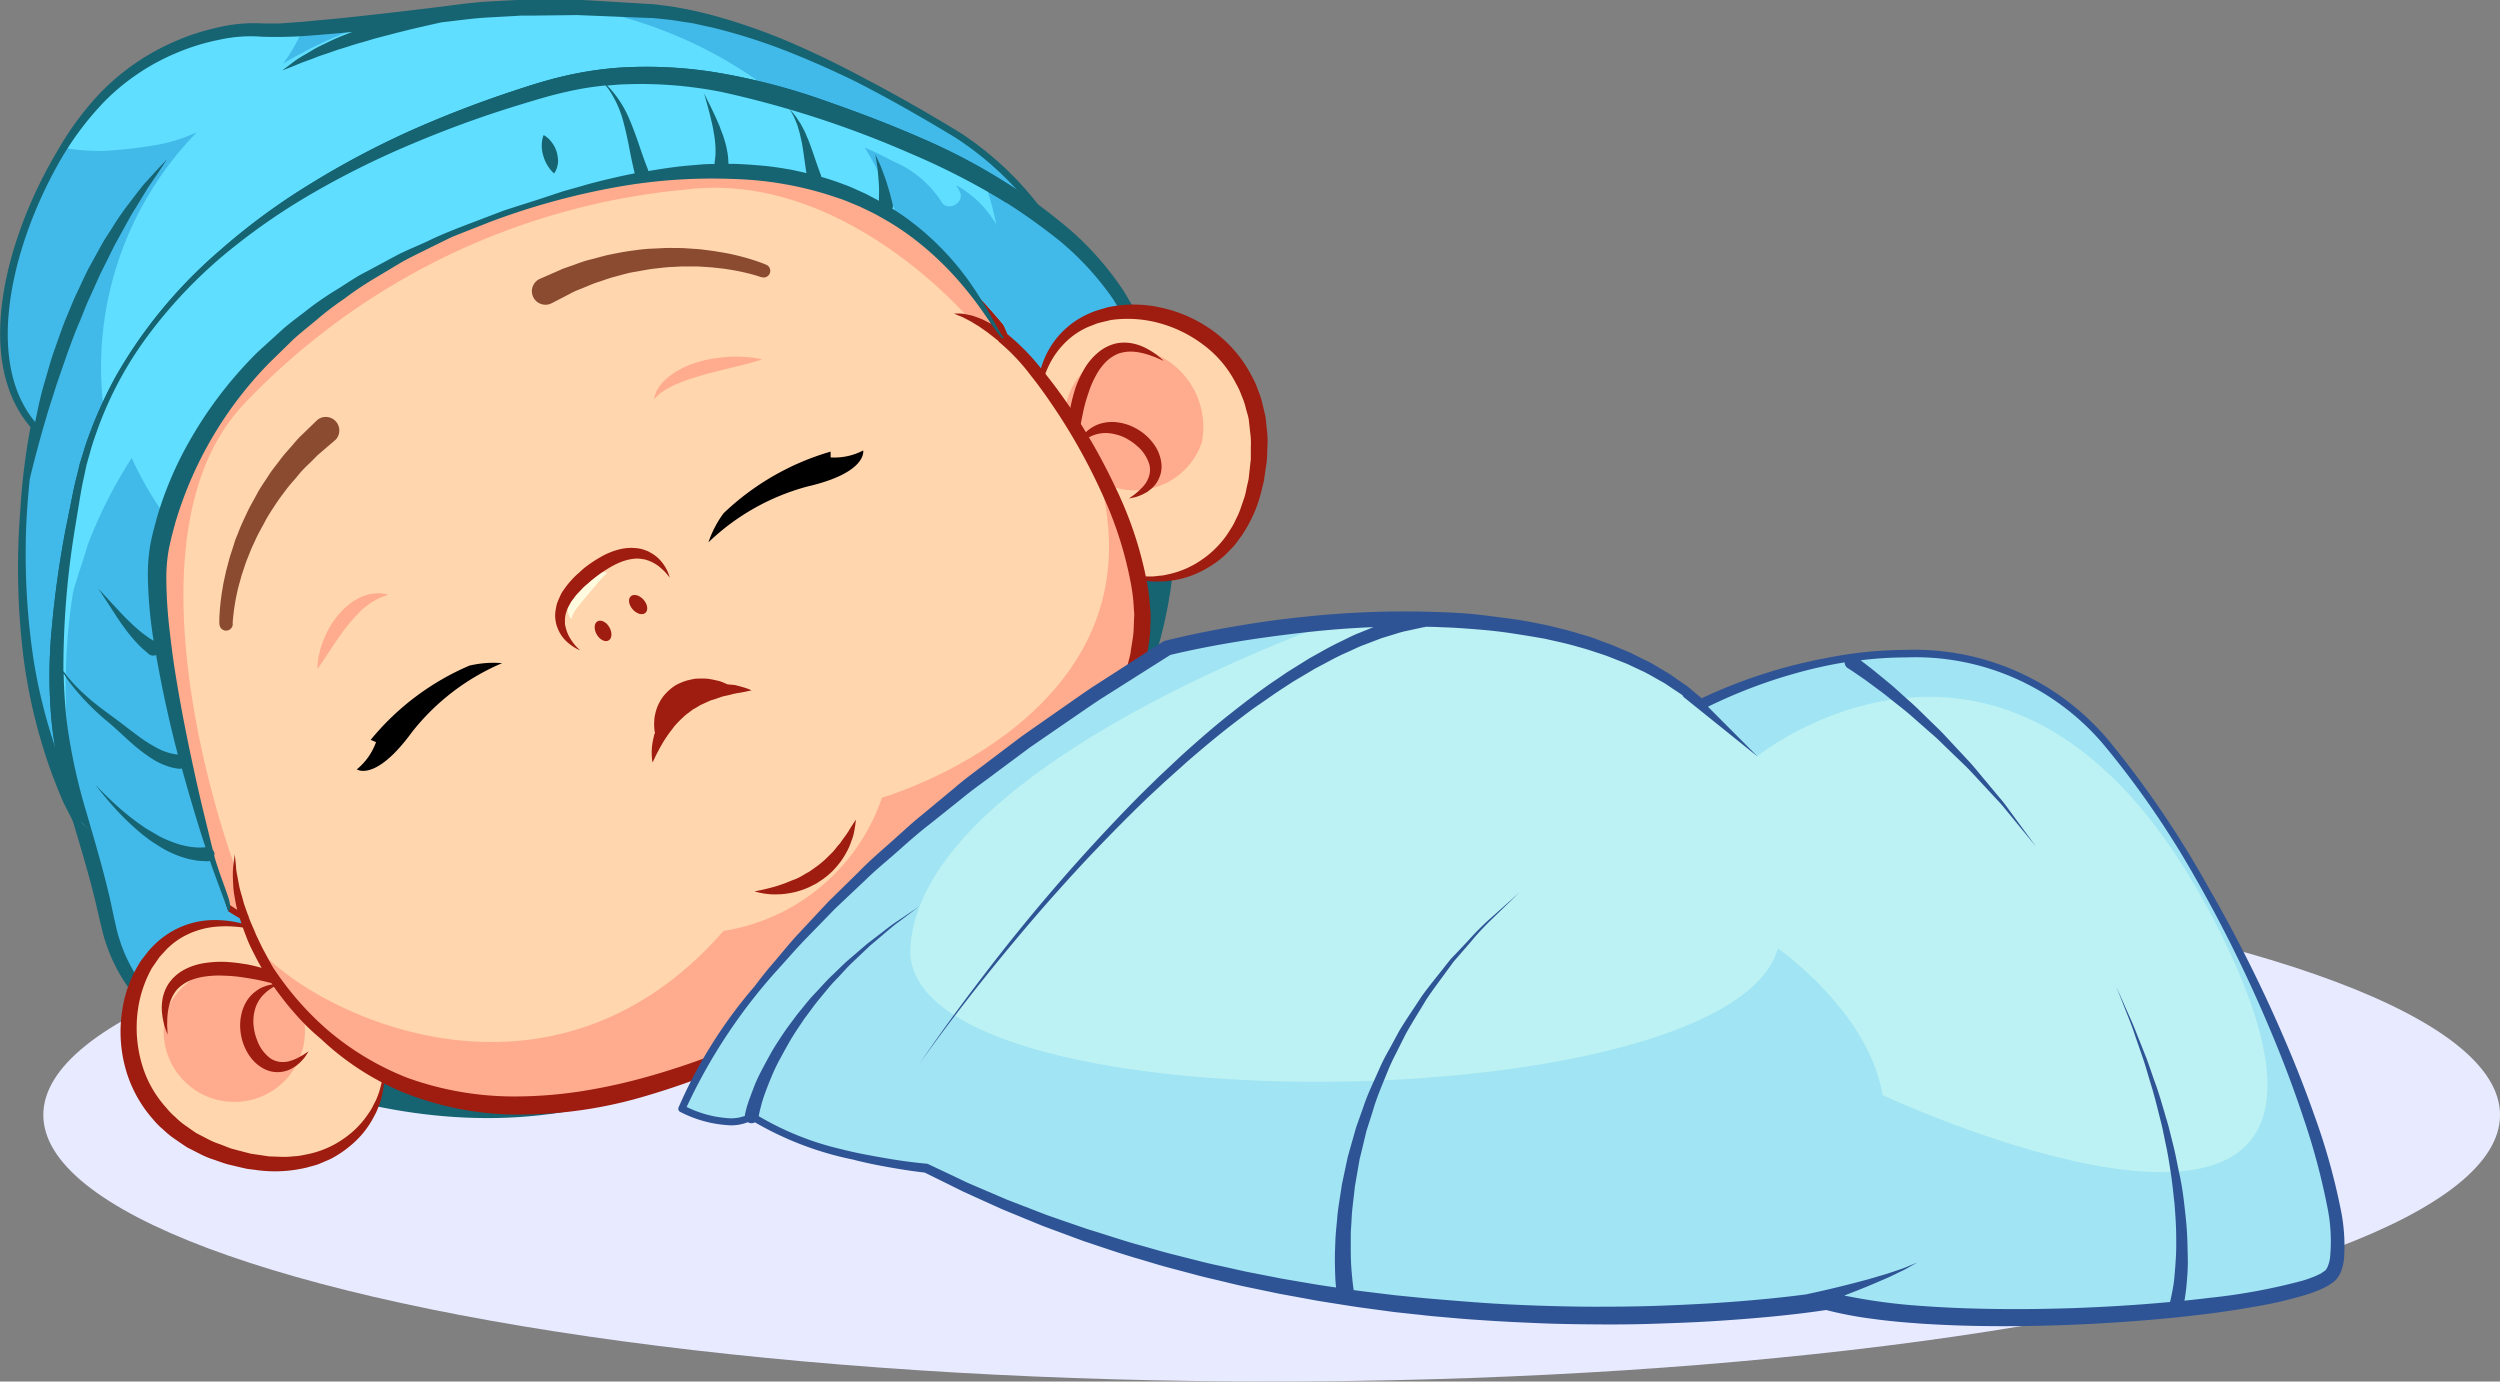 <svg xmlns="http://www.w3.org/2000/svg" xmlns:xlink="http://www.w3.org/1999/xlink" width="80.28" height="44.364" viewBox="0 0 80.28 44.364">
  <rect x="0" y="0" width="80.28" height="44.364" fill="#808080" stroke="none"/>
  <defs>
    <radialGradient id="radial-gradient" cx="1347.773" cy="-964.641" r="2.422" gradientTransform="matrix(0.742, -0.67, 0.67, 0.742, 1230.982, 266.87)" gradientUnits="userSpaceOnUse">
      <stop offset="0" stop-color="#ffa68e"/>
      <stop offset="0.908" stop-color="#ffd1aa"/>
      <stop offset="1" stop-color="#ffd6ae"/>
    </radialGradient>
    <radialGradient id="radial-gradient-2" cx="1624.976" cy="-887.293" r="2.802" gradientTransform="matrix(0.742, -0.671, 0.671, 0.742, 1330.001, 465.687)" gradientUnits="userSpaceOnUse">
      <stop offset="0" stop-color="#ff868e"/>
      <stop offset="0.561" stop-color="#ffb19f"/>
      <stop offset="1" stop-color="#ffd6ae"/>
    </radialGradient>
    <radialGradient id="radial-gradient-3" cx="1357.577" cy="-1213.766" r="2.802" gradientTransform="matrix(0.742, -0.671, 0.671, 0.742, 1378.168, 147.77)" xlink:href="#radial-gradient-2"/>
  </defs>
  <g id="NewBornEvent" transform="translate(0 0)">
    <g id="background" transform="translate(1.391 27.243)">
      <ellipse id="Ellipse_560" data-name="Ellipse 560" cx="39.445" cy="8.56" rx="39.445" ry="8.56" fill="#e8eaff"/>
    </g>
    <g id="baby" transform="translate(0)">
      <g id="Group_5716" data-name="Group 5716">
        <g id="Group_5711" data-name="Group 5711">
          <path id="Path_12990" data-name="Path 12990" d="M175.077,399.651a10.1,10.1,0,0,0-3.7-4.26c-2.578-1.569-6.389-3.7-9.808-3.979a32.669,32.669,0,0,0-5.829,0s-5.773.729-6.67.617a7.1,7.1,0,0,0-5.773,2.858c-1.962,2.578-3.7,7.454-1.569,9.864,0,0-1.625,7.4,1.681,13.059s15.917,5.493,22.418,1.009S176.926,407.5,175.077,399.651Z" transform="translate(-140.633 -391.053)" fill="#5fdeff"/>
          <path id="Path_12991" data-name="Path 12991" d="M165.831,418.893c-6.5,4.484-19.112,4.652-22.418-1.009s-1.681-13.059-1.681-13.059c-1.9-2.148-.724-6.255.943-8.948a7.412,7.412,0,0,0,1.242.1,14.6,14.6,0,0,0,1.887-.22,5.378,5.378,0,0,0,1.152-.383,10.809,10.809,0,0,0-3.077,7.523c0,6.929,6.515,11.736,13.04,11.736s13.04-4.806,13.04-11.736c0-6.1-5.05-10.554-10.711-11.532.7.014,1.481.048,2.324.117,3.419.28,7.23,2.41,9.808,3.979a10.1,10.1,0,0,1,3.7,4.26C176.928,407.572,172.332,414.409,165.831,418.893Zm-15.476-26.829a5.159,5.159,0,0,1-.629,1.108,14.178,14.178,0,0,1,2.924-1.326C151.848,391.933,151.022,392.014,150.355,392.064Z" transform="translate(-140.635 -391.128)" fill="#41b9e9"/>
          <path id="Path_12992" data-name="Path 12992" d="M173.918,397.143a10.309,10.309,0,0,0-3.744-4.312c-.876-.533-1.9-1.129-2.993-1.7-.711-.382-1.435-.743-2.177-1.069a18.979,18.979,0,0,0-2.746-.981,12.746,12.746,0,0,0-1.439-.3l-.366-.045-.092-.011c-.018,0-.024,0-.052-.005l-.045,0-.18-.011-.722-.044c-.481-.027-.962-.062-1.444-.081l-1.462,0-.366,0-.364.018-.728.039c-.493.033-.973.1-1.448.162-.956.116-1.912.232-2.869.331-.478.056-.956.09-1.434.142l-.714.054-.179.013h-.17l-.339,0a5.025,5.025,0,0,0-1.5.133,7.342,7.342,0,0,0-1.405.463,7.433,7.433,0,0,0-2.4,1.686,9.725,9.725,0,0,0-1.332,1.823c-1.6,2.673-2.734,6.664-.857,8.856a21.3,21.3,0,0,0-.324,2.6c-.028.373-.051.746-.064,1.12a23.216,23.216,0,0,0,.179,3.8,17.521,17.521,0,0,0,.927,3.7c.122.3.231.6.364.887l.439.855c.04.074.064.135.119.221l.128.2a3.98,3.98,0,0,0,.271.4l.311.39.339.353a8.04,8.04,0,0,0,1.537,1.186l.206.128.214.113c.143.074.284.153.429.224.3.128.584.272.888.378a15.847,15.847,0,0,0,3.725.907,22.605,22.605,0,0,0,3.821.153,23.73,23.73,0,0,0,3.792-.474,22.43,22.43,0,0,0,3.67-1.078,17.364,17.364,0,0,0,3.4-1.778l.77-.56.381-.279c.126-.095.248-.2.372-.3l.741-.608c.244-.206.473-.427.709-.639.48-.418.913-.886,1.36-1.337.225-.225.423-.476.635-.712s.426-.472.611-.733l.576-.761c.2-.25.355-.528.535-.79.365-.521.658-1.088.97-1.64.154-.278.273-.574.411-.859.118-.253.238-.5.334-.766A15.227,15.227,0,0,0,173.918,397.143Zm-.976,9.263a8,8,0,0,1-.395.85c-.145.277-.271.564-.432.832-.327.534-.631,1.079-1.008,1.579-.185.252-.349.518-.55.757l-.59.727c-.19.248-.413.468-.619.7s-.411.47-.637.686c-.449.434-.881.884-1.361,1.285-.236.2-.466.417-.707.612l-.732.577c-.239.2-.5.378-.752.562l-.76.55a19.034,19.034,0,0,1-6.87,2.743,26.28,26.28,0,0,1-3.7.474,22,22,0,0,1-3.726-.117,15.334,15.334,0,0,1-3.61-.846c-.293-.1-.57-.235-.854-.354-.139-.066-.274-.139-.411-.208l-.205-.1-.2-.118a7.573,7.573,0,0,1-1.465-1.095l-.321-.324-.284-.345a3.691,3.691,0,0,1-.269-.38l-.131-.2c-.032-.047-.072-.131-.107-.194l-.437-.821c-.132-.28-.246-.57-.371-.854a17.176,17.176,0,0,1-.988-3.6,22.687,22.687,0,0,1-.252-3.744c0-.238.012-.477.022-.715.027-.507.066-.966.109-1.366.074-.308.176-.711.306-1.187.072-.269.157-.558.247-.864s.2-.624.3-.956l.35-1.01c.129-.34.247-.691.4-1.029l.206-.513c.07-.17.15-.335.224-.5l.22-.493.235-.472.226-.457.236-.428c.154-.278.293-.545.445-.778l.394-.65.331-.485.283-.43-.353.374-.4.439c-.142.179-.3.383-.47.608a8.458,8.458,0,0,0-.518.749l-.27.419c-.086.146-.167.3-.253.454l-.26.471c-.081.162-.16.328-.239.5s-.162.335-.236.508l-.217.52c-.147.347-.262.706-.389,1.054s-.217.7-.318,1.039-.179.669-.243.986l-.067.312c-1.621-1.942-.769-5.551.687-8.188a9.8,9.8,0,0,1,1.554-2.12,7.121,7.121,0,0,1,2.339-1.56,6.982,6.982,0,0,1,1.347-.409,4.662,4.662,0,0,1,1.371-.094,13.609,13.609,0,0,0,1.488-.034c.466-.036.934-.074,1.4-.121-.06.023-.121.045-.18.069-.207.079-.4.161-.586.253s-.357.166-.509.26-.293.172-.415.246-.221.155-.3.214c-.166.122-.258.195-.258.195s.112-.041.3-.117l.339-.139c.134-.048.284-.1.444-.165s.342-.115.527-.184.387-.123.591-.191.421-.121.637-.188.44-.118.662-.178.446-.112.665-.168l.649-.149.3-.066.061-.007c.483-.055.958-.122,1.427-.149l.715-.039.358-.021.357,0,1.43-.017,1.444.058.723.029.181.007.045,0,.037,0,.088.009.352.037c.235.02.468.07.7.1s.465.1.7.142a18.629,18.629,0,0,1,2.725.879c.665.268,1.319.563,1.964.879,1.176.6,2.272,1.237,3.2,1.8a10.1,10.1,0,0,1,3.648,4.19,14.894,14.894,0,0,1-.417,8.339Z" transform="translate(-139.371 -388.589)" fill="#166371"/>
          <path id="Path_12993" data-name="Path 12993" d="M208.208,543.1s8,4.932,15.618,1.42,19.235-9.32,15.409-23.118Z" transform="translate(-202.236 -509.878)" fill="#166371"/>
          <path id="Path_12994" data-name="Path 12994" d="M194.959,432.47a12.682,12.682,0,0,0-3.686-6.994.056.056,0,0,0-.014-.011c-.3-.3-.545-.511-.677-.644,0,0,0,0,0,0-.626-.641-3.215-7.611-14.065-4.591-10.873,3.026-12.61,9.416-13,11.321s.112,5.436,1.513,9.808a10.682,10.682,0,0,0,.814,1.879A13.379,13.379,0,0,0,167,445a9.15,9.15,0,0,0,3.679,3.5.011.011,0,0,1,.009,0l.027.018c-1.818.395-7.932-.28-8.884-4.932s-2.578-5.717-.953-13.956,11.041-11.658,15.133-12.835,8.183.448,10.537,1.345,6.95,2.97,8.351,6.445S194.959,432.47,194.959,432.47Z" transform="translate(-158.381 -413.982)" fill="#41b9e9"/>
          <path id="Path_12995" data-name="Path 12995" d="M193.294,424.658c0-.317-.047-.644-.079-.985a10.016,10.016,0,0,0-.2-1.048l-.065-.271c-.025-.09-.058-.179-.087-.27l-.091-.274-.046-.139c-.023-.067-.04-.094-.061-.143l-.24-.532-.319-.541a9.736,9.736,0,0,0-1.715-1.963,18.559,18.559,0,0,0-4.95-3.023c-.948-.412-1.924-.779-2.944-1.136a20.467,20.467,0,0,0-3.2-.855,13.909,13.909,0,0,0-3.438-.2,11.418,11.418,0,0,0-1.744.271c-.582.136-1.131.312-1.692.5a35.385,35.385,0,0,0-3.3,1.284,28.028,28.028,0,0,0-3.152,1.681,20.816,20.816,0,0,0-2.874,2.114,15.47,15.47,0,0,0-2.408,2.59,15.058,15.058,0,0,0-.954,1.471,14.132,14.132,0,0,0-.739,1.572c-.1.269-.208.537-.286.813l-.128.41-.1.415c-.074.276-.129.556-.183.829l-.165.82a31.928,31.928,0,0,0-.458,3.26,15.736,15.736,0,0,0,.019,3.172,17.284,17.284,0,0,0,.645,2.933c.275.922.541,1.8.746,2.658l.147.637c.061.231.094.418.173.64a5.225,5.225,0,0,0,.545,1.181,5.091,5.091,0,0,0,.759.963,6.074,6.074,0,0,0,.881.74,8.047,8.047,0,0,0,1.831.944,9.574,9.574,0,0,0,1.676.459,10.425,10.425,0,0,0,2.417.168,5.98,5.98,0,0,0,.635-.074l.215-.045a.028.028,0,0,0-.01-.055l-.216.031a5.785,5.785,0,0,1-.628.032,10.459,10.459,0,0,1-2.365-.286,10.872,10.872,0,0,1-1.615-.509,7.737,7.737,0,0,1-1.726-.96,5.581,5.581,0,0,1-1.486-1.63,4.8,4.8,0,0,1-.478-1.083c-.064-.18-.106-.418-.153-.608l-.14-.651c-.2-.874-.464-1.771-.729-2.688a18.645,18.645,0,0,1-.637-2.854,23.17,23.17,0,0,1,.248-6.319l.136-.826c.045-.279.089-.552.152-.824l.087-.411.115-.405c.071-.273.168-.538.264-.805a11.7,11.7,0,0,1,1.644-3.011,15.28,15.28,0,0,1,2.405-2.534,20.445,20.445,0,0,1,2.9-2.01,27.763,27.763,0,0,1,3.162-1.559,34.9,34.9,0,0,1,3.287-1.2c.551-.168,1.111-.343,1.657-.462a10.877,10.877,0,0,1,1.664-.238,13.352,13.352,0,0,1,3.3.237,32.509,32.509,0,0,1,6.02,1.956,19.1,19.1,0,0,1,4.859,2.855,9.293,9.293,0,0,1,1.671,1.829l.3.485.257.524c.018.039.05.1.056.119l.048.13.1.257c.03.086.065.169.092.255l.071.257a9.665,9.665,0,0,1,.226,1c.042.329.1.646.11.955a14.883,14.883,0,0,1,.025,1.7,17.377,17.377,0,0,1-.28,2.378c-.1.545-.18.83-.18.83a.029.029,0,0,0,.019.034.028.028,0,0,0,.035-.019s.1-.282.231-.823a17.089,17.089,0,0,0,.4-2.385A13.043,13.043,0,0,0,193.294,424.658Z" transform="translate(-156.017 -411.102)" fill="#166371"/>
        </g>
        <g id="Group_5712" data-name="Group 5712" transform="translate(3.867 29.545)">
          <path id="Path_12996" data-name="Path 12996" d="M191.353,730.66s-2.219-1.117-3.681.607a4.132,4.132,0,0,0,2.368,6.522c3.6,1.082,5.262-1.532,4.943-3.056Z" transform="translate(-186.58 -730.204)" fill="#ffd6ae"/>
          <path id="Path_12997" data-name="Path 12997" d="M203.825,746.339a2.268,2.268,0,1,1-3.391,1.1A2.558,2.558,0,0,1,203.825,746.339Z" transform="translate(-198.905 -744.651)" fill="#ffac8e"/>
          <path id="Path_12998" data-name="Path 12998" d="M192.419,734.318l-.021.189a2.756,2.756,0,0,1-.091.437c-.021.079-.057.156-.088.238a1.511,1.511,0,0,1-.115.249,2.988,2.988,0,0,1-.8.987,3.5,3.5,0,0,1-.617.407l-.36.154c-.123.049-.255.075-.386.114a4.362,4.362,0,0,1-1.7.072l-.225-.028-.209-.047-.421-.1c-.169-.049-.294-.1-.445-.15a2.675,2.675,0,0,1-.428-.177l-.419-.213c-.132-.085-.262-.177-.393-.266a2.607,2.607,0,0,1-.369-.3,2.385,2.385,0,0,1-.338-.34,4.109,4.109,0,0,1-.895-1.674,4.431,4.431,0,0,1-.093-1.825,3.978,3.978,0,0,1,.613-1.608l.234-.3a3.4,3.4,0,0,1,.283-.288,2.791,2.791,0,0,1,.617-.418,2.739,2.739,0,0,1,1.247-.283,3.554,3.554,0,0,1,.958.139,4.023,4.023,0,0,1,.576.218c.128.061.193.1.193.1a3.875,3.875,0,0,0-.793-.209,3.75,3.75,0,0,0-.924-.034,2.652,2.652,0,0,0-1.1.35,2.432,2.432,0,0,0-.512.408c-.07.084-.166.173-.221.253l-.217.314a3.848,3.848,0,0,0-.462,1.43,4.16,4.16,0,0,0,.126,1.612,3.56,3.56,0,0,0,.8,1.45,2.121,2.121,0,0,0,.292.3,2.23,2.23,0,0,0,.321.269c.115.079.228.162.345.24l.373.193a2.337,2.337,0,0,0,.385.164c.126.047.27.108.378.144l.417.11.207.053.2.029c.13.017.258.042.387.056l.389.014a2.4,2.4,0,0,0,.379-.016,1.935,1.935,0,0,0,.367-.05,3.094,3.094,0,0,0,1.259-.521,2.955,2.955,0,0,0,.813-.839,1.31,1.31,0,0,0,.129-.221c.036-.074.079-.143.107-.215a2.647,2.647,0,0,0,.134-.4,1.8,1.8,0,0,0,.061-.339,1.2,1.2,0,0,0,.013-.255l-.011-.216.041.213a1.252,1.252,0,0,1,.024.261C192.416,734.2,192.423,734.259,192.419,734.318Zm-4.454-3.753a5.215,5.215,0,0,0-.662-.075,3.468,3.468,0,0,0-.679.043,2.008,2.008,0,0,0-.645.219,1.416,1.416,0,0,0-.487.442,1.34,1.34,0,0,0-.2.542,1.663,1.663,0,0,0,0,.464,2.7,2.7,0,0,0,.069.344c.061.179.1.28.1.28s0-.108-.013-.3c.005-.094,0-.2.014-.33a1.994,1.994,0,0,1,.079-.405,1.281,1.281,0,0,1,.216-.4,1.216,1.216,0,0,1,.4-.288,1.863,1.863,0,0,1,.533-.143,3.031,3.031,0,0,1,.6-.023,4.771,4.771,0,0,1,.608.055c.2.034.4.062.589.108.153.033.3.071.441.109a.713.713,0,0,0-.1.008,1.154,1.154,0,0,0-.246.063.991.991,0,0,0-.295.162,1.1,1.1,0,0,0-.278.3,1.324,1.324,0,0,0-.175.426,1.621,1.621,0,0,0-.037.488,1.763,1.763,0,0,0,.108.493,1.665,1.665,0,0,0,.25.445,1.307,1.307,0,0,0,.393.328.925.925,0,0,0,.477.111.959.959,0,0,0,.409-.107c.055-.032.106-.063.153-.093l.119-.1a1.732,1.732,0,0,0,.167-.185c.077-.114.116-.179.116-.179s-.068.041-.176.113c-.057.032-.125.072-.2.11l-.126.054-.14.043a.882.882,0,0,1-.3.012.71.71,0,0,1-.292-.117,1.248,1.248,0,0,1-.422-.59,1.669,1.669,0,0,1-.1-.378,1.494,1.494,0,0,1-.007-.376,1.369,1.369,0,0,1,.083-.339,1.142,1.142,0,0,1,.161-.274.81.81,0,0,1,.1-.107.63.63,0,0,1,.1-.09,1.651,1.651,0,0,1,.187-.128l.144-.074c.186.052.361.107.52.16a5.69,5.69,0,0,1,.975.419l-.054-.057a1.778,1.778,0,0,0-.16-.153,3.8,3.8,0,0,0-.656-.444,4.809,4.809,0,0,0-.478-.232,5.918,5.918,0,0,0-1.178-.357Z" transform="translate(-183.948 -729.148)" fill="#9e1d10"/>
        </g>
        <g id="Group_5713" data-name="Group 5713" transform="translate(33.271 9.782)">
          <path id="Path_12999" data-name="Path 12999" d="M523.167,507.332s-.245-2.472,1.891-3.216a4.132,4.132,0,0,1,5.233,4.556c-.284,3.744-3.323,4.358-4.629,3.512Z" transform="translate(-523.134 -503.709)" fill="#ffd6ae"/>
          <path id="Path_13000" data-name="Path 13000" d="M537.856,520.808a2.268,2.268,0,1,1-1.956-2.981A2.558,2.558,0,0,1,537.856,520.808Z" transform="translate(-532.532 -516.391)" fill="#ffac8e"/>
          <path id="Path_13001" data-name="Path 13001" d="M530.3,505.9c-.007.159-.005.294-.021.469q-.031.215-.062.427l-.031.212-.055.22a4.358,4.358,0,0,1-.679,1.561c-.083.108-.156.222-.245.32l-.273.28a3.536,3.536,0,0,1-.6.43,3.016,3.016,0,0,1-1.21.394,1.525,1.525,0,0,1-.274.017,2.521,2.521,0,0,1-.255,0,2.731,2.731,0,0,1-.44-.072l-.184-.048a1.6,1.6,0,0,1-.156-.063,1.278,1.278,0,0,1-.235-.115l-.183-.115.2.088a1.236,1.236,0,0,0,.243.08,1.774,1.774,0,0,0,.338.065,2.632,2.632,0,0,0,.424.019c.077,0,.156-.016.239-.023a1.367,1.367,0,0,0,.253-.041,2.956,2.956,0,0,0,1.075-.457,3.1,3.1,0,0,0,.94-.986,1.893,1.893,0,0,0,.177-.325,2.307,2.307,0,0,0,.152-.348c.042-.121.084-.244.126-.369s.057-.254.088-.381l.044-.192.024-.212q.023-.214.047-.43c0-.114,0-.27,0-.4a2.283,2.283,0,0,0-.015-.418c-.015-.139-.031-.278-.046-.418s-.067-.272-.1-.408a2.232,2.232,0,0,0-.136-.4,2.119,2.119,0,0,0-.175-.38,3.554,3.554,0,0,0-1.068-1.263,4.149,4.149,0,0,0-1.458-.7,3.846,3.846,0,0,0-1.5-.083l-.371.089c-.094.024-.211.081-.315.116a2.416,2.416,0,0,0-.565.331,2.646,2.646,0,0,0-.724.9,3.772,3.772,0,0,0-.3.875,3.823,3.823,0,0,0-.09.815s-.013-.074-.024-.215a4.023,4.023,0,0,1,0-.616,3.538,3.538,0,0,1,.215-.944,2.73,2.73,0,0,1,.712-1.062,2.791,2.791,0,0,1,.612-.425,3.473,3.473,0,0,1,.371-.16l.366-.11a3.976,3.976,0,0,1,1.72.006,4.447,4.447,0,0,1,1.67.743,4.116,4.116,0,0,1,1.24,1.436,2.424,2.424,0,0,1,.2.438,2.668,2.668,0,0,1,.15.453c.036.155.075.309.107.463l.048.467A2.672,2.672,0,0,1,530.3,505.9Zm-4.506-.247a1.614,1.614,0,0,1,.318.224,1.255,1.255,0,0,1,.4.606.712.712,0,0,1,0,.315.877.877,0,0,1-.121.278l-.09.115-.1.1c-.064.06-.125.109-.175.151-.107.075-.169.123-.169.123s.075-.013.208-.044a1.831,1.831,0,0,0,.232-.089l.139-.074q.068-.05.142-.11a.943.943,0,0,0,.247-.343.912.912,0,0,0,.068-.485,1.287,1.287,0,0,0-.165-.485,1.642,1.642,0,0,0-.326-.393,1.766,1.766,0,0,0-.421-.277,1.611,1.611,0,0,0-.469-.141,1.326,1.326,0,0,0-.461.01,1.124,1.124,0,0,0-.382.151.985.985,0,0,0-.257.217,1.173,1.173,0,0,0-.148.206.775.775,0,0,0-.042.087c.015-.146.033-.3.057-.451.026-.194.072-.39.111-.589a4.914,4.914,0,0,1,.167-.587,3.014,3.014,0,0,1,.235-.547,1.881,1.881,0,0,1,.325-.446,1.223,1.223,0,0,1,.412-.267,1.276,1.276,0,0,1,.451-.058,1.947,1.947,0,0,1,.406.073c.122.032.224.076.313.105.173.078.273.119.273.119s-.081-.073-.226-.194a2.665,2.665,0,0,0-.295-.188,1.684,1.684,0,0,0-.433-.168,1.347,1.347,0,0,0-.577-.011,1.4,1.4,0,0,0-.587.3,1.976,1.976,0,0,0-.436.523,3.414,3.414,0,0,0-.285.617,5.513,5.513,0,0,0-.259,1.873,4.8,4.8,0,0,0,.044.529,3.781,3.781,0,0,0,.179.772,1.749,1.749,0,0,0,.085.2l.033.07a5.742,5.742,0,0,1-.041-1.06c.007-.168.019-.351.037-.544l.12-.107a1.83,1.83,0,0,1,.187-.129.613.613,0,0,1,.12-.062.792.792,0,0,1,.136-.054,1.2,1.2,0,0,1,.313-.051,1.376,1.376,0,0,1,.346.046A1.466,1.466,0,0,1,525.8,505.653Z" transform="translate(-522.872 -501.34)" fill="#9e1d10"/>
        </g>
        <path id="Path_13002" data-name="Path 13002" d="M206.367,443.7c.112,3.475-3.645,8.869-8.855,11.994-13.166,7.9-18.094,1.531-19.491-1.175a7.372,7.372,0,0,1-.462-1.067.922.922,0,0,1-.092-.034c-1.307-.513-3.192-2.847-4.161-5.943-1.8-5.784-.917-14.218,9.3-18.347,14.411-5.824,18.849,4.6,19.249,5.636.022.052.031.081.031.081a13.812,13.812,0,0,1,2.948,3.979A11.89,11.89,0,0,1,206.367,443.7Z" transform="translate(-169.682 -424.008)" fill="#ffd6ae"/>
        <path id="Path_13003" data-name="Path 13003" d="M263.844,564.272c.112,3.475-3.645,8.869-8.855,11.994-13.166,7.9-18.094,1.531-19.491-1.175,2,2.183,9.4,5.658,14.895-.619a6.436,6.436,0,0,0,5.087-4.28s9.261-2.67,6.907-10.516c-.029-.1-.056-.19-.079-.28A11.89,11.89,0,0,1,263.844,564.272Z" transform="translate(-227.158 -544.578)" fill="#ffac8e"/>
        <path id="Path_13004" data-name="Path 13004" d="M201.853,434.766l-.977-.439s-4.074-4.9-9.23-4.226a22.413,22.413,0,0,0-14.124,6.876c-4.183,4.41-.334,14.749-.334,14.749a7.114,7.114,0,0,0,.28,1.695c-1.307-.513-3.192-2.847-4.161-5.943-1.8-5.784-.917-14.218,9.3-18.347C197.015,423.306,201.453,433.733,201.853,434.766Z" transform="translate(-169.682 -424.008)" fill="#ffac8e"/>
        <path id="Path_13005" data-name="Path 13005" d="M204.386,442.308a6.118,6.118,0,0,0-.095-.773,12.1,12.1,0,0,0-.97-2.965,19.46,19.46,0,0,0-1.522-2.691c-.291-.426-.6-.842-.927-1.239a6.946,6.946,0,0,0-1.066-1.082,10.319,10.319,0,0,0-.735-1.459,12.6,12.6,0,0,0-.95-1.38,12.407,12.407,0,0,0-1.842-1.883,11.359,11.359,0,0,0-2.646-1.678,14.174,14.174,0,0,0-8.945-.666c-.2.04-.393.084-.588.129-.394.091-.783.186-1.17.29a30.255,30.255,0,0,0-3.146,1.1,20.8,20.8,0,0,0-2.978,1.523,15.454,15.454,0,0,0-2.641,2.073,13.535,13.535,0,0,0-2.1,2.631,12.9,12.9,0,0,0-1.359,3.081,13.924,13.924,0,0,0-.559,3.313,15.19,15.19,0,0,0,.006,1.68c.037.559.1,1.115.2,1.666s.211,1.1.364,1.635c.071.271.156.533.242.8s.177.521.286.782a13.172,13.172,0,0,0,1.139,2.252,7.161,7.161,0,0,0,2.776,2.872l.021.073c.06.192.135.385.211.582s.175.387.272.577.2.376.318.552.225.35.342.512.234.314.348.456.23.271.334.39a6.891,6.891,0,0,0,.756.727,8.732,8.732,0,0,0,2.6,1.7,9.932,9.932,0,0,0,3.709.732,14.273,14.273,0,0,0,4.155-.607,24.349,24.349,0,0,0,2.665-.956l.064-.025c.478-.19.941-.415,1.413-.621s.917-.463,1.376-.695.894-.5,1.342-.754l.334-.191.33-.208.646-.41.636-.451.318-.226.3-.24.607-.482.583-.51c.2-.167.384-.346.568-.526s.375-.355.554-.542c.353-.377.714-.747,1.041-1.148s.643-.81.957-1.221c.29-.429.59-.851.847-1.3a12.966,12.966,0,0,0,1.288-2.84c.063-.255.137-.508.191-.766.035-.263.092-.522.106-.789l.013-.4,0-.213Zm-16.324,15.147a18.036,18.036,0,0,1-2.028.429,14.04,14.04,0,0,1-1.968.153,10.117,10.117,0,0,1-3.531-.6,9.011,9.011,0,0,1-2.6-1.571,9.676,9.676,0,0,1-1.574-1.772c-.044-.063-.087-.125-.127-.186-.1-.164-.185-.338-.279-.507s-.184-.369-.273-.552c-.073-.188-.163-.368-.229-.549l-.009-.025a.109.109,0,0,0-.023-.064c-.052-.15-.111-.295-.149-.437-.042-.171-.1-.331-.13-.482s-.054-.292-.079-.417-.024-.235-.036-.326l-.03-.289-.037.289a2.4,2.4,0,0,0-.025.336c0,.13.007.277.016.438s.047.331.078.514c.012.069.03.139.048.208a7.005,7.005,0,0,1-2.342-2.435,11.42,11.42,0,0,1-.563-1.01,14.123,14.123,0,0,1-.653-1.5c-.1-.251-.179-.518-.264-.781s-.155-.523-.217-.788c-.137-.529-.234-1.068-.318-1.608a16.375,16.375,0,0,1-.142-3.263,13.461,13.461,0,0,1,.572-3.2,12.415,12.415,0,0,1,1.338-2.956,13.755,13.755,0,0,1,2.013-2.547,16.142,16.142,0,0,1,2.543-2.042,20.371,20.371,0,0,1,2.881-1.564,30.172,30.172,0,0,1,3.082-1.164c.772-.226,1.552-.439,2.344-.588.106-.019.212-.038.318-.056.183-.03.366-.058.55-.08h.009a13.238,13.238,0,0,1,7.308.908,11.083,11.083,0,0,1,2.2,1.323,12.243,12.243,0,0,1,3.062,3.575c.176.31.339.632.484.957-.089-.049-.178-.092-.261-.135-.1-.043-.2-.079-.294-.111s-.182-.044-.259-.061a.981.981,0,0,0-.2-.022c-.113,0-.175,0-.175,0s.06.028.161.069a1.5,1.5,0,0,1,.178.079l.222.116c.077.05.161.1.25.154l.268.188c.11.086.225.176.34.269a.177.177,0,0,0,.042.049l0,0a6.473,6.473,0,0,1,1.013,1.076c.314.392.6.809.878,1.228a19,19,0,0,1,1.445,2.65,12.11,12.11,0,0,1,.892,2.842,5.687,5.687,0,0,1,.085.745l.015.19c0,.035-.005.114-.008.169l-.014.363c-.015.242-.072.483-.1.724-.052.24-.124.477-.185.715a12.426,12.426,0,0,1-1.258,2.7c-.251.433-.546.84-.831,1.253-.309.4-.6.8-.94,1.177-.317.39-.667.752-1.009,1.12-.173.182-.359.352-.538.529s-.36.352-.552.515l-.566.5-.59.471-.295.235-.3.218-.609.437-.644.412-.316.2-.329.189c-.441.248-.873.513-1.321.748s-.9.471-1.348.694c-.428.195-.85.405-1.282.59A23.882,23.882,0,0,1,188.063,457.455Z" transform="translate(-167.458 -422.828)" fill="#9e1d10"/>
        <path id="Path_13006" data-name="Path 13006" d="M418.671,694.34s.069-.011.185-.036.28-.061.47-.116c.095-.026.194-.061.3-.1s.21-.086.321-.126.219-.1.324-.166l.161-.091.153-.107a3.173,3.173,0,0,0,.293-.228c.094-.079.175-.169.262-.251s.15-.179.223-.262a.844.844,0,0,0,.1-.129l.089-.124a2.715,2.715,0,0,0,.154-.224c.04-.07.08-.13.112-.181.065-.1.107-.159.107-.159s-.006.069-.023.189c-.01.06-.02.134-.038.217a1.387,1.387,0,0,1-.083.275,1.72,1.72,0,0,1-.133.316,3.032,3.032,0,0,1-.2.331,3.341,3.341,0,0,1-.27.318,2.527,2.527,0,0,1-.332.277l-.181.12c-.063.036-.129.065-.192.1a2.684,2.684,0,0,1-.389.15,2.569,2.569,0,0,1-.378.08,2.07,2.07,0,0,1-.342.025,2.162,2.162,0,0,1-.288-.013,2.122,2.122,0,0,1-.218-.036A1.187,1.187,0,0,1,418.671,694.34Z" transform="translate(-394.44 -665.718)" fill="#9e1d10"/>
        <g id="Group_5714" data-name="Group 5714" transform="translate(17.124 16.687)">
          <path id="Path_13007" data-name="Path 13007" d="M340.974,581.731a2.422,2.422,0,1,1-3.421-.173A2.422,2.422,0,0,1,340.974,581.731Z" transform="translate(-336.755 -580.933)" fill="url(#radial-gradient)"/>
          <path id="Path_13008" data-name="Path 13008" d="M349.586,601.9s-.027-.024-.068-.069a.558.558,0,0,1-.047-.119.633.633,0,0,1-.016-.154,1.168,1.168,0,0,1,.293-.708,1.262,1.262,0,0,1,.626-.421.581.581,0,0,1,.145-.026.47.47,0,0,1,.114,0,.632.632,0,0,1,.1.021s-.028.027-.071.064c-.021.016-.044.047-.071.072s-.053.06-.084.091c-.118.136-.266.311-.412.486-.075.087-.146.175-.214.257s-.127.16-.175.23c-.026.035-.04.067-.062.1l-.039.08A.952.952,0,0,1,349.586,601.9Z" transform="translate(-348.352 -598.715)" fill="#fffbdf"/>
          <path id="Path_13009" data-name="Path 13009" d="M345.679,594.618a1.132,1.132,0,0,1-.238-.127,1.546,1.546,0,0,1-.243-.2,1.2,1.2,0,0,1-.232-.358l-.045-.115-.027-.128a1.031,1.031,0,0,1-.013-.276,1.961,1.961,0,0,1,.052-.286c.03-.092.074-.181.114-.275s.1-.168.16-.254a2.494,2.494,0,0,1,.192-.233,2.011,2.011,0,0,1,.214-.212c.078-.068.139-.133.233-.205a4.362,4.362,0,0,1,.491-.326,2.342,2.342,0,0,1,.555-.233,1.548,1.548,0,0,1,.574-.053,1.047,1.047,0,0,1,.266.054l.121.044.108.06a1.2,1.2,0,0,1,.327.273,1.429,1.429,0,0,1,.174.266,1.083,1.083,0,0,1,.094.254,1.506,1.506,0,0,0-.167-.2,1.889,1.889,0,0,0-.219-.192,1.265,1.265,0,0,0-.318-.165l-.092-.03-.1-.014a.953.953,0,0,0-.207-.012,1.591,1.591,0,0,0-.444.1,2.618,2.618,0,0,0-.447.227,3.948,3.948,0,0,0-.452.318c-.06.043-.134.114-.2.169a1.575,1.575,0,0,0-.195.183c-.057.065-.124.124-.176.189l-.149.2-.109.2a1.813,1.813,0,0,0-.068.206.925.925,0,0,0-.021.2c0,.034,0,.066,0,.1s.013.063.018.094a1.281,1.281,0,0,0,.126.335,2.141,2.141,0,0,0,.165.24A1.622,1.622,0,0,0,345.679,594.618Z" transform="translate(-344.174 -590.423)" fill="#9e1d10"/>
          <path id="Path_13010" data-name="Path 13010" d="M359.943,618.5c.1.169.09.359-.021.425s-.282-.019-.381-.188-.09-.359.021-.424S359.844,618.328,359.943,618.5Z" transform="translate(-357.501 -615.047)" fill="#9e1d10"/>
          <path id="Path_13011" data-name="Path 13011" d="M372.672,608.962c.129.147.156.335.059.421s-.281.035-.41-.113-.156-.335-.059-.42S372.543,608.815,372.672,608.962Z" transform="translate(-369.129 -606.39)" fill="#9e1d10"/>
        </g>
        <path id="Path_13012" data-name="Path 13012" d="M220.548,549.292s0-.029,0-.084,0-.14.008-.242a7.389,7.389,0,0,1,.1-.836c.025-.173.072-.355.112-.55.055-.191.1-.4.17-.6.034-.1.068-.208.1-.315s.082-.21.123-.317c.078-.216.182-.425.28-.636s.219-.41.327-.615.244-.385.361-.571.256-.347.375-.51.251-.3.365-.433.217-.259.324-.355l.265-.258.232-.225a.434.434,0,0,1,.6.624l-.018.016-.026.022-.224.193-.258.221c-.1.083-.2.2-.316.308s-.244.233-.36.378-.252.286-.375.448-.249.328-.366.507-.238.359-.338.551-.212.379-.3.576c-.044.1-.091.193-.133.289l-.115.289c-.08.188-.131.379-.195.556-.048.181-.1.35-.136.511A6.887,6.887,0,0,0,221,549c-.01.094-.018.168-.021.214s0,.077,0,.077v.009a.213.213,0,0,1-.426-.013Z" transform="translate(-213.505 -529.256)" fill="#8b4b31"/>
        <path id="Path_13013" data-name="Path 13013" d="M343.558,481.276l-.073-.025c-.045-.015-.116-.036-.207-.061a6.93,6.93,0,0,0-.772-.161c-.161-.03-.339-.041-.525-.065-.187-.008-.384-.032-.588-.029l-.311,0c-.105,0-.211.01-.318.014-.215.005-.43.035-.645.059s-.428.073-.638.106-.411.1-.607.149-.379.123-.555.178-.336.132-.486.191-.289.113-.4.178l-.3.156-.263.135-.029.015a.434.434,0,1,1-.4-.772l.023-.012.3-.13.339-.149c.129-.063.285-.106.45-.167s.343-.129.54-.175.4-.113.613-.156.437-.089.665-.12.459-.064.693-.072.466-.029.695-.02c.115,0,.228,0,.34.005l.331.023c.218.01.425.048.623.069.2.037.383.061.552.1a7.457,7.457,0,0,1,.812.222c.1.034.172.061.227.083l.078.032a.213.213,0,0,1-.147.4Z" transform="translate(-319.126 -472.379)" fill="#8b4b31"/>
        <path id="Path_13014" data-name="Path 13014" d="M383.61,640.052c-.06-.019-.134-.043-.22-.064-.043-.01-.089-.026-.138-.033s-.1-.01-.156-.015l-.071-.006c-.031-.015-.064-.03-.1-.044a.98.98,0,0,0-.229-.077c-.086-.02-.182-.041-.284-.057a2.378,2.378,0,0,0-.331-.006.645.645,0,0,0-.177.02c-.06.012-.121.025-.182.041a1.911,1.911,0,0,0-.359.15,1.585,1.585,0,0,0-.306.252,1.285,1.285,0,0,0-.22.308,1.444,1.444,0,0,0-.122.321c-.011.053-.023.1-.031.152s-.007.1-.011.143a1.339,1.339,0,0,0,.007.247c0,.035.009.066.015.1s-.014.04-.02.059l-.038.169a1.961,1.961,0,0,0-.041.3,1.883,1.883,0,0,0,0,.23,1.008,1.008,0,0,0,.025.2l.084-.177c.053-.111.133-.264.233-.436.05-.087.109-.176.172-.267s.137-.181.206-.276a3.262,3.262,0,0,1,.247-.259c.045-.04.087-.084.134-.122l.146-.108a.753.753,0,0,1,.152-.1c.053-.029.1-.062.155-.094.109-.051.22-.1.326-.15.113-.033.223-.07.328-.108s.213-.05.31-.077a2.139,2.139,0,0,1,.272-.059c.082-.012.155-.028.216-.039.122-.025.194-.045.194-.045S383.73,640.09,383.61,640.052Z" transform="translate(-359.665 -617.958)" fill="#9e1d10"/>
        <path id="Path_13015" data-name="Path 13015" d="M259,608.171a.8.8,0,0,0-.185-.016c-.071.005-.153.012-.243.025a1.618,1.618,0,0,0-.563.244,2.913,2.913,0,0,0-.268.216,2.439,2.439,0,0,0-.236.259,2.361,2.361,0,0,0-.2.285,2.851,2.851,0,0,0-.157.293,2.978,2.978,0,0,0-.118.285,2.73,2.73,0,0,0-.079.264,2.154,2.154,0,0,0-.077.564s.135-.188.312-.462c.044-.069.1-.14.144-.219l.161-.239c.056-.082.115-.165.176-.247s.121-.167.187-.246.132-.155.2-.233.136-.141.2-.211.139-.12.207-.175.138-.1.2-.139.131-.067.189-.1a1.288,1.288,0,0,1,.158-.063c.09-.034.146-.059.146-.059S259.1,608.188,259,608.171Z" transform="translate(-246.681 -589.105)" fill="#ffac8e"/>
        <path id="Path_13016" data-name="Path 13016" d="M384.207,520.612a4.265,4.265,0,0,0-.63.012c-.115.015-.234.024-.354.046s-.242.045-.362.081a3.059,3.059,0,0,0-.355.117,2.244,2.244,0,0,0-.332.154,1.771,1.771,0,0,0-.292.185,1.438,1.438,0,0,0-.234.208,1.01,1.01,0,0,0-.161.21c-.021.033-.043.062-.058.092l-.032.089c-.037.107-.051.164-.051.164s.05-.043.125-.115l.06-.058.083-.057a1.565,1.565,0,0,1,.2-.125c.078-.037.151-.087.244-.122s.182-.079.284-.113l.152-.055c.054-.015.107-.03.161-.048.106-.036.218-.065.329-.1s.225-.056.335-.088l.328-.083c.108-.021.211-.053.31-.075s.193-.049.28-.07c.349-.087.587-.166.587-.166A2.856,2.856,0,0,0,384.207,520.612Z" transform="translate(-360.351 -509.152)" fill="#ffac8e"/>
        <path id="Path_13017" data-name="Path 13017" d="M401.586,558.259a3.387,3.387,0,0,1,.486-.934,8.34,8.34,0,0,1,3.438-1.98v.187a2,2,0,0,0,1.046-.224s.149.71-1.793,1.158A7.328,7.328,0,0,0,401.586,558.259Z" transform="translate(-378.837 -540.843)"/>
        <path id="Path_13018" data-name="Path 13018" d="M276.111,633.9a3.393,3.393,0,0,0-1.05.079,8.334,8.334,0,0,0-3.171,2.384l.172.073a2.006,2.006,0,0,1-.617.875s.594.416,1.77-1.195A7.328,7.328,0,0,1,276.111,633.9Z" transform="translate(-259.987 -612.605)"/>
        <path id="Path_13019" data-name="Path 13019" d="M303.809,678.911a2.8,2.8,0,1,1-3.958-.2A2.8,2.8,0,0,1,303.809,678.911Z" transform="translate(-285.086 -652.88)" fill="url(#radial-gradient-2)"/>
        <path id="Path_13020" data-name="Path 13020" d="M443.307,583.6a2.8,2.8,0,1,1-3.958-.2A2.8,2.8,0,0,1,443.307,583.6Z" transform="translate(-412.481 -565.836)" fill="url(#radial-gradient-3)"/>
        <g id="Group_5715" data-name="Group 5715" transform="translate(1.581 2.139)">
          <path id="Path_13021" data-name="Path 13021" d="M186.548,418.151c-2.354-.9-6.445-2.522-10.537-1.345s-13.507,4.6-15.133,12.835c-1.185,6.007-.642,8.2.108,10.752a55.074,55.074,0,0,0,4.749,2.961c-1.378-4.328-2.613-9.915-2.223-11.807s2.13-8.295,13-11.321c7.308-2.034,10.742.187,14.217,4.334.172-.951-.489-4.675-.865-4.883A26.037,26.037,0,0,0,186.548,418.151Z" transform="translate(-159.963 -416.12)" fill="#5fdeff"/>
          <path id="Path_13022" data-name="Path 13022" d="M168.89,467.786c-1.046.243-4.486-2.745-4.749-2.961a19.32,19.32,0,0,1-.261-7.381c.06-.28.437-1.368.468-1.524a15.083,15.083,0,0,1,1.417-2.8,10.982,10.982,0,0,0,1.132,1.939c-.108.368-.179.68-.229.921C166.277,457.871,167.512,463.459,168.89,467.786Zm24.763-21.923a3.382,3.382,0,0,0-1.411-1.5,1.638,1.638,0,0,1,.112.2c.183.387-.426.671-.6.313a3.42,3.42,0,0,0-1.558-1.291c-.289-.154-.586-.3-.891-.432a10.694,10.694,0,0,1,1.139,2.542,18.132,18.132,0,0,1,3.438,3.3C194.241,448.862,193.693,446.012,193.653,445.863Z" transform="translate(-163.116 -440.553)" fill="#41b9e9"/>
          <path id="Path_13023" data-name="Path 13023" d="M185.444,415.468c-.948-.412-1.924-.779-2.944-1.136a20.467,20.467,0,0,0-3.2-.855,13.909,13.909,0,0,0-3.438-.2,11.418,11.418,0,0,0-1.744.271c-.582.136-1.131.312-1.692.5a35.385,35.385,0,0,0-3.3,1.284,28.028,28.028,0,0,0-3.152,1.681,20.816,20.816,0,0,0-2.874,2.114,15.47,15.47,0,0,0-2.408,2.59,15.058,15.058,0,0,0-.954,1.471,14.132,14.132,0,0,0-.739,1.572c-.1.269-.208.537-.286.813l-.128.41-.1.415c-.074.276-.129.556-.183.829l-.165.82a31.928,31.928,0,0,0-.458,3.26,15.736,15.736,0,0,0,.019,3.172,16.867,16.867,0,0,0,.6,2.792,4.413,4.413,0,0,1,.683.571c-.054-.189-.108-.377-.163-.569a18.645,18.645,0,0,1-.637-2.854,15.808,15.808,0,0,1-.118-1.689l.007.011a2.558,2.558,0,0,0,.188.278,7.732,7.732,0,0,0,1.259,1.291c.244.208.476.434.709.639a5.24,5.24,0,0,0,.686.524,2.2,2.2,0,0,0,.588.264,1.241,1.241,0,0,0,.186.04l.067.011.017,0a.216.216,0,0,0,.089-.011c.022.082.045.169.068.249.239.846.457,1.579.656,2.178l.035.106-.133.007a1.145,1.145,0,0,1-.2-.006,1.45,1.45,0,0,1-.255-.034,2.43,2.43,0,0,1-.3-.074c-.106-.034-.217-.075-.33-.123s-.229-.1-.343-.169-.228-.134-.343-.2a8.41,8.41,0,0,1-1.158-.934c-.3-.282-.482-.483-.482-.483s.164.218.432.531a8.557,8.557,0,0,0,1.076,1.067c.111.084.219.174.335.248s.23.15.346.217.233.122.346.171a2.819,2.819,0,0,0,.331.119,1.815,1.815,0,0,0,.293.07,1.514,1.514,0,0,0,.233.031l.207.011h.022a.219.219,0,0,0,.063-.016c.117.347.607,1.657.6,1.642s.1-.052.018-.378c-.066-.244-.376-1.022-.479-1.429a.216.216,0,0,0,.008-.054.218.218,0,0,0-.054-.131l-.062-.249c-.148-.61-.334-1.35-.519-2.2s-.387-1.818-.564-2.874c-.09-.528-.169-1.08-.233-1.65a15.141,15.141,0,0,1-.114-1.758,5.178,5.178,0,0,1,.072-.878c.024-.137.066-.306.1-.458l.12-.45a12.35,12.35,0,0,1,3.016-5.122l.75-.732c.256-.239.538-.453.807-.682a9.727,9.727,0,0,1,.847-.643,10.649,10.649,0,0,1,.883-.6l.918-.55c.308-.18.635-.326.951-.489l.48-.235c.08-.038.159-.08.24-.115l.247-.1.988-.389a23.18,23.18,0,0,1,3.985-1.1,17.376,17.376,0,0,1,3.819-.269,11.213,11.213,0,0,1,3.334.606c.251.08.484.188.717.282.225.111.451.211.657.333a8.5,8.5,0,0,1,1.138.748,9.993,9.993,0,0,1,1.591,1.558c.4.481.667.893.858,1.171.1.138.172.245.228.314a1.056,1.056,0,0,0,.091.1.028.028,0,0,0,.041-.039h0a1.094,1.094,0,0,1-.074-.1c-.046-.072-.109-.184-.189-.332a14.319,14.319,0,0,0-.766-1.254,8.923,8.923,0,0,0-1.543-1.706,8.272,8.272,0,0,0-.992-.729.22.22,0,0,0,.012-.138l-.067-.259c-.036-.155-.105-.36-.167-.562-.077-.2-.143-.4-.215-.543l-.11-.238.043.259c.033.155.042.364.062.566s.018.412.011.567c0,.035,0,.066,0,.095-.135-.073-.274-.145-.414-.219-.242-.106-.484-.229-.746-.318-.223-.087-.455-.162-.692-.23a.219.219,0,0,0-.009-.051v0s-.051-.132-.123-.337-.164-.488-.27-.767c-.06-.138-.112-.278-.181-.4-.034-.062-.06-.124-.1-.179l-.1-.153a1.652,1.652,0,0,0-.166-.209l-.066-.077.05.088a1.592,1.592,0,0,1,.122.235l.065.161c.023.056.037.122.057.186.042.127.066.272.1.411.05.285.086.573.118.795.01.066.019.125.027.176-.162-.039-.325-.075-.491-.109-.293-.052-.591-.1-.9-.128s-.615-.05-.929-.06c-.06,0-.122,0-.183,0,0,0,0-.043-.007-.11a1.765,1.765,0,0,0-.033-.288,2.722,2.722,0,0,0-.094-.384c-.037-.138-.1-.276-.147-.416-.115-.274-.241-.54-.34-.736l-.163-.327.1.352c.06.211.132.494.19.775.022.142.053.282.061.413a2.374,2.374,0,0,1,.017.353,1.393,1.393,0,0,1-.019.239l-.01.088,0,.03s0,.009,0,.014c-.107,0-.214.007-.322.008-.321.03-.646.048-.971.093q-.417.055-.837.127a.223.223,0,0,0-.008-.042s-.076-.184-.178-.477-.23-.691-.394-1.082a3.528,3.528,0,0,0-.6-.994,1.51,1.51,0,0,0-.146-.149q.19-.019.379-.033a13.352,13.352,0,0,1,3.3.237,32.509,32.509,0,0,1,6.02,1.956,23.214,23.214,0,0,1,3.148,1.617c.058-.034.113-.07.174-.1a3.548,3.548,0,0,1,.381-.17A21.254,21.254,0,0,0,185.444,415.468Zm-9.962-1.6a1.436,1.436,0,0,1,.126.168,3.385,3.385,0,0,1,.44,1.024c.106.394.177.8.24,1.108.052.258.1.444.112.5-.232.046-.464.094-.7.15-.332.078-.665.157-.992.256l-.5.14c-.171.046-.331.107-.5.16q-.494.166-1,.324l-.5.161-.5.19c-.661.258-1.338.493-1.984.81-.326.151-.663.283-.983.451l-.956.514c-.326.16-.622.372-.93.563a9.866,9.866,0,0,0-.9.611c-.284.225-.58.435-.853.672l-.8.728a13.113,13.113,0,0,0-2.491,3.41,11.518,11.518,0,0,0-.747,1.891l-.13.485c-.035.161-.073.3-.1.477a5.712,5.712,0,0,0-.067.991,14.5,14.5,0,0,0,.184,2.025l0,0a2.159,2.159,0,0,1-.231-.149,3.471,3.471,0,0,1-.312-.249c-.114-.094-.225-.21-.341-.32-.224-.23-.443-.471-.609-.65l-.279-.3.224.339c.132.2.306.479.491.75.1.132.19.27.292.389a3.838,3.838,0,0,0,.287.324,2.483,2.483,0,0,0,.23.212l.091.079a.323.323,0,0,0,.03.022.222.222,0,0,0,.207.01c.061.347.126.686.191,1.015.16.784.331,1.513.506,2.181h0a.909.909,0,0,1-.139-.017,1.8,1.8,0,0,1-.5-.177,4.856,4.856,0,0,1-.678-.432c-.242-.178-.5-.386-.765-.578s-.519-.383-.751-.579c-.111-.1-.225-.2-.321-.295s-.192-.19-.269-.284a2.469,2.469,0,0,1-.208-.257l-.043-.058a27.688,27.688,0,0,1,.367-4.56l.136-.826c.045-.279.089-.552.152-.824l.087-.411.115-.405c.071-.273.168-.538.264-.805a11.7,11.7,0,0,1,1.644-3.011,15.28,15.28,0,0,1,2.405-2.534,20.445,20.445,0,0,1,2.9-2.01,27.763,27.763,0,0,1,3.162-1.559,34.9,34.9,0,0,1,3.287-1.2c.551-.168,1.111-.343,1.657-.462a9.748,9.748,0,0,1,1.234-.2Zm-1.544,2.359a.626.626,0,0,1-.026.226.667.667,0,0,1-.1.219.95.95,0,0,1-.158-.176,1.24,1.24,0,0,1-.188-.386,1.088,1.088,0,0,1-.045-.44.8.8,0,0,1,.054-.231.788.788,0,0,1,.188.147.993.993,0,0,1,.233.4A1.225,1.225,0,0,1,173.937,416.228Z" transform="translate(-157.599 -413.241)" fill="#166371"/>
        </g>
      </g>
      <g id="Group_5717" data-name="Group 5717" transform="translate(21.777 19.64)">
        <path id="Path_13024" data-name="Path 13024" d="M444.588,638.833c-1.345,1.121-12.106,1.905-16.141.785,0,0-15.469,2.578-28.92-4.26,0,0-3.7-.337-5.6-1.681,0,0-.561.56-2.242-.224,0,0,2.242-6.613,15.581-14.8a34.516,34.516,0,0,1,5.322-.836c3.807-.3,8.772-.052,11.828,2.63l.049-.025c.69-.349,8.458-4.094,12.954,1.258C442.122,627.287,445.933,637.712,444.588,638.833Z" transform="translate(-391.568 -617.48)" fill="#bcf2f3"/>
        <path id="Path_13025" data-name="Path 13025" d="M444.588,639.9c-1.345,1.121-12.106,1.905-16.141.785,0,0-15.469,2.578-28.92-4.26,0,0-3.7-.337-5.6-1.681,0,0-.561.56-2.242-.224,0,0,2.242-6.613,15.581-14.8a34.512,34.512,0,0,1,5.322-.836c-1.549.561-13.2,4.943-13.561,10.427-.392,5.878,26.286,5.654,27.855.049,0,0,2.914,2.018,3.362,4.708,0,0,17.262,8.071,10.985-4.932s-15.02-5.941-15.02-5.941l-1.744-1.706c.69-.349,8.458-4.093,12.954,1.258C442.122,628.35,445.933,638.775,444.588,639.9Z" transform="translate(-391.568 -618.544)" fill="#a1e4f3"/>
        <path id="Path_13026" data-name="Path 13026" d="M443.771,634.137a20.828,20.828,0,0,0-.846-3.005c-.344-.979-.732-1.94-1.151-2.886a46.538,46.538,0,0,0-2.247-4.425,31.789,31.789,0,0,0-3.208-4.721,8.133,8.133,0,0,0-6.537-2.9,12.929,12.929,0,0,0-2.369.231c-.446.08-.888.178-1.327.291a16.691,16.691,0,0,0-2.831,1.03l-.359-.3c-.143-.124-.307-.221-.459-.332-.078-.053-.154-.11-.234-.161l-.244-.144c-.164-.094-.323-.2-.494-.277s-.337-.172-.508-.251l-.521-.22c-.174-.074-.354-.13-.531-.2s-.357-.122-.538-.174c-.359-.115-.726-.2-1.092-.288-.369-.073-.737-.152-1.109-.2s-.744-.1-1.117-.141-.748-.061-1.122-.075a30.362,30.362,0,0,0-4.484.153c-.744.075-1.484.182-2.221.309s-1.467.273-2.2.457a.219.219,0,0,0-.065.027l-2.295,1.477c-.377.255-.747.519-1.121.778l-1.118.782-1.089.823c-.361.276-.731.542-1.076.84l-1.051.872c-.356.284-.684.6-1.025.9s-.685.6-1,.926l-.975.956-.934,1c-.312.331-.593.691-.891,1.035-.19.22-.367.451-.543.682a15.287,15.287,0,0,0-2.441,3.893.112.112,0,0,0,.059.138,3.9,3.9,0,0,0,1.593.429,1.442,1.442,0,0,0,.576-.1.219.219,0,0,0,.077.03.223.223,0,0,0,.149-.026,10.392,10.392,0,0,0,3.167,1.2c.041.01.081.022.121.032.241.057.483.112.726.157.477.091.953.169,1.44.225l.811.4.417.207.424.193.848.383.861.354.431.177.436.162.873.324c.589.194,1.174.4,1.772.572.3.087.594.181.894.262l.9.239c.3.084.6.148.9.221s.6.147.908.207l.912.19.916.168c.305.059.612.106.919.154s.613.1.921.139l.923.125.926.1c.308.038.618.059.927.088s.619.052.929.071c.619.045,1.239.073,1.86.1s1.241.034,1.862.039,1.242,0,1.862-.021,1.241-.042,1.861-.081,1.24-.085,1.858-.144c.6-.058,1.191-.125,1.794-.216a12.23,12.23,0,0,0,1.494.284c.519.072,1.039.117,1.558.153,1.039.069,2.077.09,3.113.08s2.072-.048,3.106-.116,2.066-.159,3.1-.294q.772-.1,1.541-.24a12.936,12.936,0,0,0,1.533-.367c.127-.039.255-.086.382-.139a1.794,1.794,0,0,0,.2-.094l.1-.053c.031-.018.054-.037.082-.055l.08-.055a.135.135,0,0,0,.029-.024l.013-.012.026-.026a.516.516,0,0,0,.048-.052.96.96,0,0,0,.128-.222,1.586,1.586,0,0,0,.1-.436A5.811,5.811,0,0,0,443.771,634.137Zm-.334,1.548a1.153,1.153,0,0,1-.077.313.526.526,0,0,1-.064.111c-.005.009-.013.012-.018.018l-.009.009,0,0-.07.047c-.026.017-.054.038-.079.051l-.07.032a1.318,1.318,0,0,1-.151.067c-.111.045-.226.086-.346.121a19.126,19.126,0,0,1-2.995.553q-.4.049-.8.09c.01-.054.02-.114.029-.182.023-.149.04-.33.057-.537s.028-.441.021-.694-.01-.528-.028-.818-.053-.592-.089-.905-.085-.635-.156-.957-.126-.653-.213-.977l-.121-.487c-.042-.161-.093-.319-.138-.477-.093-.315-.182-.627-.289-.921s-.2-.583-.3-.85l-.3-.752c-.089-.234-.18-.443-.264-.628l-.213-.48-.185-.418.168.426.193.489c.076.188.159.4.237.638l.263.76c.091.27.17.561.262.858s.169.609.249.926c.039.158.082.317.117.478l.1.486c.072.323.12.65.169.972s.077.64.114.946c.022.308.045.606.05.888s.007.549-.006.794-.032.468-.049.665-.048.367-.075.5-.047.227-.065.3q-.9.083-1.807.135-1.537.09-3.077.093c-1.025,0-2.051-.025-3.069-.1a18.366,18.366,0,0,1-2.51-.336c.215-.082.446-.171.674-.264s.428-.182.628-.266.381-.18.538-.253.28-.154.369-.2l.138-.078-.147.061c-.094.036-.224.1-.388.154s-.353.124-.561.184-.427.13-.65.186c-.89.242-1.789.431-1.789.431l-.027.007c-.405.054-.814.1-1.221.14-.611.059-1.223.11-1.836.147s-1.228.065-1.842.085-1.229.025-1.844.025-1.23-.013-1.844-.034-1.229-.049-1.842-.093-1.226-.095-1.838-.148l-.918-.091-.915-.111c-.148-.017-.294-.037-.441-.058a.237.237,0,0,0,0-.029s-.011-.059-.022-.156-.027-.247-.043-.44-.026-.428-.025-.7c0-.135,0-.28,0-.431s.016-.312.025-.479c.009-.335.068-.693.105-1.075q.049-.284.1-.582c.017-.1.035-.2.052-.3l.073-.3.15-.622.2-.625c.119-.426.3-.836.468-1.254a6.228,6.228,0,0,1,.282-.61l.3-.6c.213-.388.451-.755.666-1.119.234-.352.485-.675.711-.991l.17-.232.183-.21.347-.4a8.555,8.555,0,0,1,.625-.683l.515-.5.449-.433-.465.415-.535.477a8.731,8.731,0,0,0-.653.661l-.365.388-.192.2-.18.226c-.239.309-.506.626-.755.973-.232.359-.486.721-.718,1.107l-.325.6a6.349,6.349,0,0,0-.311.61c-.183.419-.388.831-.527,1.261l-.225.632-.178.631-.087.308-.066.307-.127.6c-.053.391-.128.759-.151,1.105-.015.172-.034.337-.045.494s-.014.308-.02.448c-.011.282-.005.528,0,.732s.016.364.028.479l0,.035c-.271-.039-.542-.078-.812-.126l-.909-.155-.905-.177c-.3-.055-.6-.127-.9-.193s-.6-.128-.9-.208l-.894-.226c-.3-.077-.592-.166-.888-.248-.594-.159-1.175-.362-1.764-.539l-.871-.3-.436-.152-.43-.166-.861-.333-.848-.363-.424-.182-.417-.2-.835-.394,0,0a.14.14,0,0,0-.048-.013c-.482-.044-.969-.113-1.45-.2-.241-.041-.481-.087-.721-.135-.2-.041-.4-.088-.592-.136a9.392,9.392,0,0,1-2.63-1.055l.012-.067c.009-.054.032-.145.06-.255s.069-.247.124-.4.122-.325.2-.513.168-.386.279-.59.227-.42.356-.639.281-.435.428-.658c.163-.212.317-.438.492-.647s.342-.426.531-.618.36-.4.547-.571l.537-.51.506-.43c.156-.135.3-.255.438-.353l.346-.261.3-.228-.313.212-.36.244c-.141.091-.293.2-.456.331l-.531.406-.567.486c-.2.167-.383.361-.582.548s-.378.4-.57.6-.357.425-.534.634c-.162.221-.329.433-.473.651s-.284.429-.4.64-.224.411-.321.6-.173.366-.233.528-.114.3-.154.421-.065.213-.082.285l-.024.1,0,.011a.231.231,0,0,0,0,.032,1.253,1.253,0,0,1-.471.079,3.56,3.56,0,0,1-1.4-.364,17.719,17.719,0,0,1,2.966-4.458c.287-.316.564-.639.862-.945l.945-.971.985-.93c.322-.317.676-.6,1.013-.9s.675-.6,1.034-.876l1.059-.846c.348-.288.722-.544,1.081-.818l1.088-.809,1.117-.768c.374-.255.744-.514,1.12-.764l2.26-1.43c.7-.169,1.416-.306,2.131-.424s1.459-.216,2.192-.3,1.463-.139,2.2-.17l-.439.179c-.2.075-.4.182-.613.284s-.435.219-.661.348l-.348.194-.35.218-.362.226-.363.248c-.248.164-.494.344-.743.531s-.5.382-.754.583c-.506.4-1.009.841-1.512,1.294l-.747.7c-.244.241-.492.478-.733.723a60.383,60.383,0,0,0-4.934,5.709c-1.252,1.634-2.01,2.777-2.01,2.777s.782-1.128,2.066-2.734c.642-.8,1.406-1.727,2.26-2.686.428-.478.873-.97,1.34-1.456s.946-.974,1.436-1.451c.245-.239.5-.47.744-.7l.756-.678c.509-.44,1.016-.864,1.524-1.252.254-.194.5-.386.756-.56s.5-.351.742-.508l.362-.236.36-.214.348-.206.343-.182c.224-.121.439-.234.651-.326s.406-.195.6-.263l.536-.205.465-.142a3.025,3.025,0,0,1,.377-.1l.281-.061.234-.051.021,0a.233.233,0,0,0,.039-.013q.272,0,.544.015c.368.011.734.038,1.1.067s.732.067,1.094.122.725.114,1.086.178c.357.081.716.154,1.067.259.177.047.353.1.525.158s.349.11.518.179l.509.2c.167.074.33.156.5.233s.322.17.481.258l.238.134c.078.048.152.1.228.15.122.086.25.161.37.25a.169.169,0,0,0,.051.07l2.354,1.893-1.594-1.6a16.512,16.512,0,0,1,2.723-1.048c.471-.135.948-.248,1.43-.336l.235-.04a.224.224,0,0,0,.107.188s.114.07.3.2c.092.065.206.137.333.233l.428.316c.157.116.319.253.495.391s.362.284.544.448l.568.5c.2.165.379.354.568.533l.562.542c.182.182.349.373.518.551l.481.519c.158.161.286.331.412.482l.831,1.015-.777-1.059c-.118-.157-.238-.336-.387-.505l-.455-.546c-.16-.188-.318-.389-.491-.582l-.536-.575c-.181-.191-.354-.391-.544-.568l-.546-.532c-.174-.176-.357-.331-.526-.483s-.328-.3-.481-.424l-.419-.344c-.123-.1-.24-.188-.332-.26l-.139-.107a11.992,11.992,0,0,1,1.453-.092,7.918,7.918,0,0,1,6.365,2.817,28.738,28.738,0,0,1,2.272,3.152c.1.157.194.313.289.472a44.774,44.774,0,0,1,2.769,5.506c.4.947.764,1.908,1.086,2.881a21.834,21.834,0,0,1,.78,2.958A5.43,5.43,0,0,1,443.436,635.685Z" transform="translate(-390.388 -614.97)" fill="#2f5495"/>
      </g>
    </g>
  </g>
</svg>
